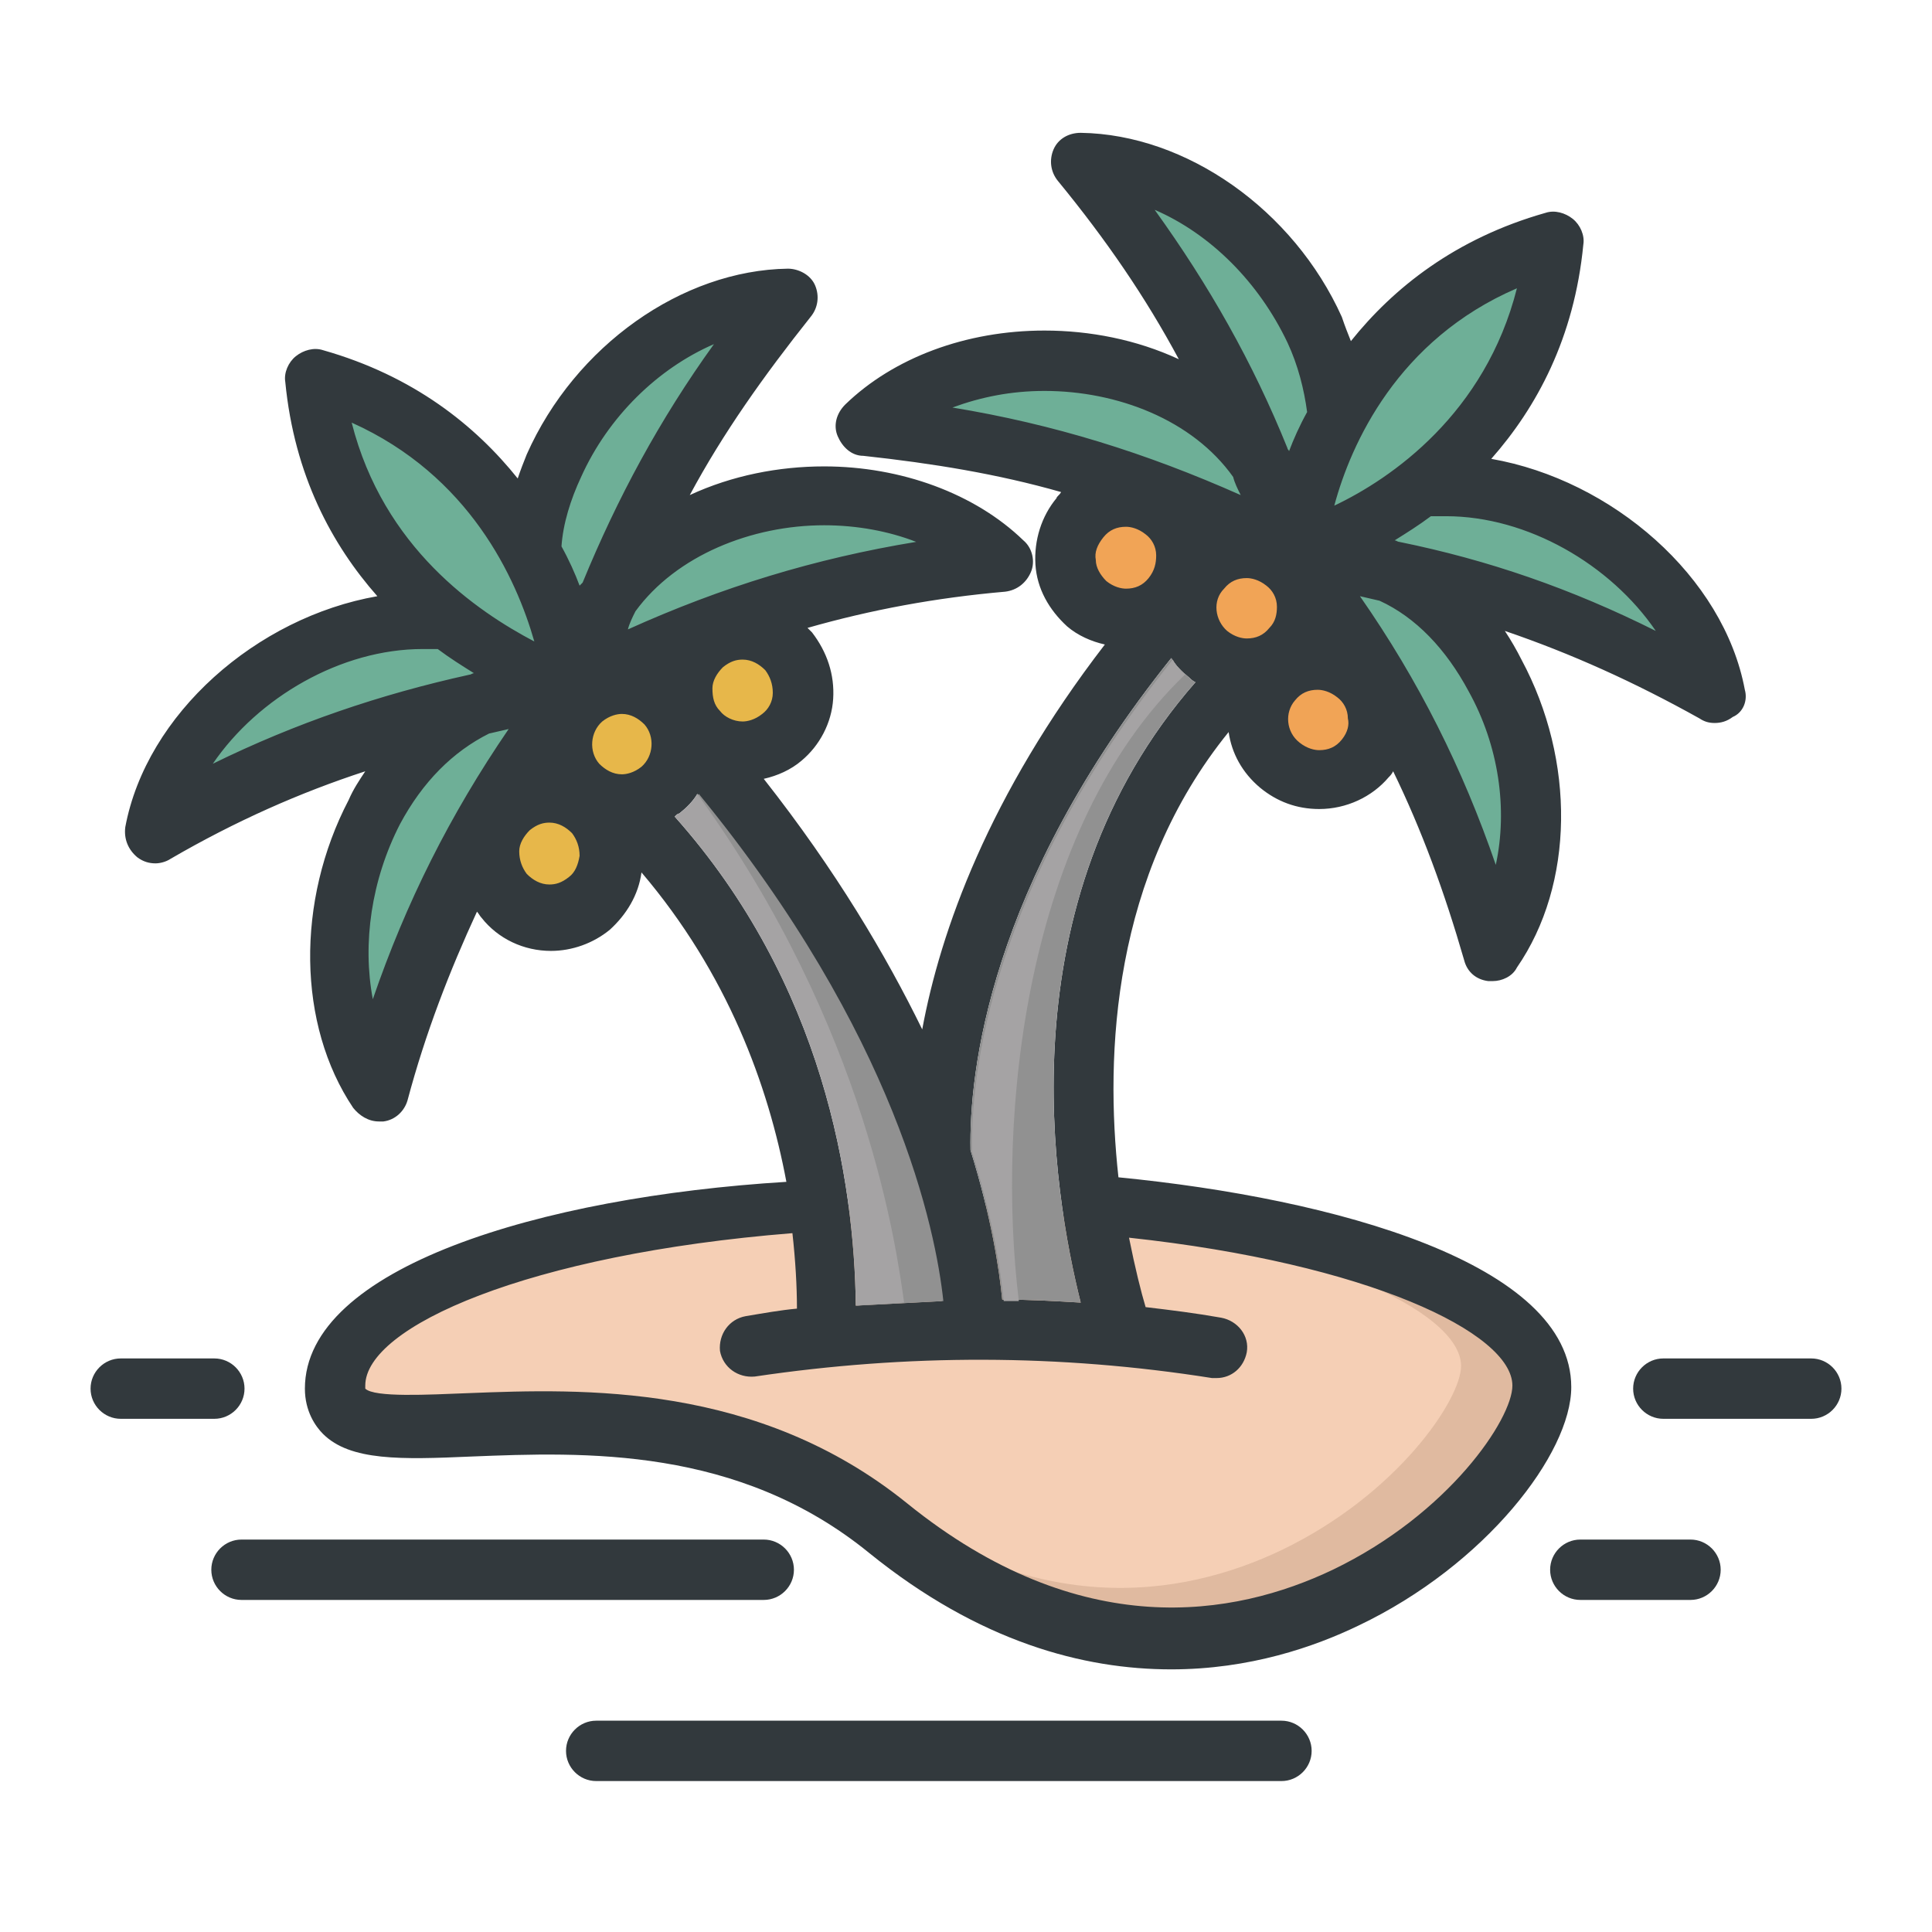 <svg xmlns="http://www.w3.org/2000/svg" width="128" height="128" id="island">
  <path fill="#e7b74a" d="M52.3 43.2a4.1 4.1 0 0 0-3.1-1.4c-1 0-1.9.3-2.6.9-.8.7-1.3 1.7-1.4 2.7-.1 1.1.2 2.1.9 2.9.8.9 1.9 1.4 3.1 1.4 1 0 1.8-.3 2.6-.9.8-.7 1.3-1.6 1.4-2.7.1-1-.2-2-.9-2.9zm-11.1 2.1c-1 0-1.9.3-2.6.9-1.7 1.4-1.9 3.9-.5 5.6.8.9 1.9 1.4 3.1 1.4 1 0 1.8-.3 2.6-.9 1.7-1.4 1.9-3.9.5-5.6a4.1 4.1 0 0 0-3.1-1.4zm-4.8 7.3c-.7 0-1.6.2-2.6.9-.8.7-1.3 1.6-1.4 2.7-.1 1.1.2 2.1.9 2.9.8.9 1.9 1.4 3.1 1.4 1 0 1.9-.3 2.6-.9.8-.7 1.3-1.6 1.4-2.7.1-1.1-.2-2.1-.9-2.9-.8-.9-2-1.4-3.1-1.4z"></path>
  <path fill="#f1a456" d="M74.5 32.9c-1.2 0-2.3.5-3.1 1.4-.7.8-1 1.9-.9 2.9.1 1.1.6 2 1.4 2.8.7.6 1.6.9 2.6.9 1.2 0 2.3-.5 3.1-1.4.7-.8 1-1.9.9-2.9-.1-1.1-.6-2.1-1.4-2.7-.7-.7-1.6-1-2.6-1zM86.6 40c-.1-1.1-.6-2-1.4-2.7-.7-.6-1.6-.9-2.6-.9-1.2 0-2.3.5-3.1 1.4-.7.8-1 1.9-.9 2.9.1 1.1.6 2 1.4 2.7.7.6 1.6.9 2.6.9 1.2 0 2.3-.5 3.1-1.4.7-.8 1-1.9.9-2.9zm3.4 4.6c-.7-.6-1.6-.9-2.6-.9-1.2 0-2.3.5-3.1 1.4-1.4 1.7-1.2 4.2.5 5.6.7.6 1.6.9 2.6.9 1.2 0 2.3-.5 3.1-1.4.7-.8 1-1.8.9-2.9-.1-1.1-.6-2-1.4-2.7z"></path>
  <path fill="#6eaf97" d="M83.6 30.9c-.1-.2-.1-.3-.3-.5-2.9-4-8.3-6.5-14.1-6.5-2.4 0-4.7.4-6.8 1.2-.8.3-1.4 1.2-1.3 2.1s.8 1.6 1.7 1.8c6.5 1.1 12.4 2.8 18.6 5.6.3.1.5.2.8.2 1.1 0 2-.9 2-2 0-.4-.1-.7-.3-1l-.3-.9zm8.7 7c-.1-.1-.3-.1-.4-.2-.4-.1-.9-.2-1.3-.3-.8-.2-1.6.2-2 .9-.4.7-.4 1.6 0 2.2 3.8 5.5 6.6 11.1 8.8 17.3.3.8 1 1.3 1.9 1.3h.1c.9-.1 1.6-.7 1.8-1.6.8-4.2.1-8.9-2-12.9-1.8-3-4.1-5.3-6.9-6.7z"></path>
  <path fill="#6eaf97" d="M111.2 40.4c-3.5-4.9-9.6-8.2-15.4-8.2h-1.2c-.2 0-.4.1-.6.2 3.4-2.6 6.9-6.7 8.4-12.8.2-.7-.1-1.5-.7-2s-1.4-.6-2.1-.3c-5.8 2.5-9.1 6.7-11.1 10.5.1-.2.1-.4.1-.7-.2-1.8-.7-3.5-1.4-5.2-2-4.4-5.6-7.9-9.8-9.8-.8-.4-1.8-.1-2.4.6-.6.7-.6 1.7-.1 2.4 3.5 4.8 6.3 9.9 8.5 15.4.1.1.1.2.2.4l.1.1c.4.6 1 1 1.7 1h.1c.6 0 1.2-.4 1.5-.9-.3.7-.5 1.4-.6 2-.2.8 0 1.6.6 2.1.4.3.8.5 1.3.5.3 0 .6-.1.9-.2.6-.3 1.2-.6 1.9-1-.5.4-.7 1-.7 1.7.1.8.6 1.4 1.3 1.7l.2.1c.1.1.3.1.4.1 5.8 1.2 11.2 3.1 16.5 5.7.3.1.6.2.9.2 1.1 0 2-.9 2-2 0-.8-.2-1.3-.5-1.6zm-77.9 6-1.3.3c-.2 0-.3.1-.5.2-2.8 1.4-5.2 3.7-6.8 6.8-2.1 4-2.9 8.7-2 12.9.2.9.9 1.5 1.8 1.6h.1c.8 0 1.6-.5 1.9-1.3 2.2-6.3 5-11.8 8.8-17.3.5-.7.5-1.5 0-2.2-.4-.8-1.2-1.1-2-1z"></path>
  <path fill="#6eaf97" d="m40.1 39.9.1-.1c.1-.1.1-.2.2-.3 2.2-5.5 5-10.6 8.5-15.4.5-.7.5-1.7-.1-2.4s-1.5-.9-2.4-.6c-4.2 1.9-7.8 5.4-9.8 9.8-.8 1.7-1.3 3.5-1.4 5.3v.6c-2-3.8-5.4-8-11.1-10.5-.7-.3-1.5-.2-2.1.3-.6.5-.8 1.3-.7 2 1.5 6.1 5 10.2 8.4 12.8-.2-.1-.4-.2-.6-.2h-1.2c-5.9 0-12.1 3.4-15.6 8.4-.5.7-.5 1.7.1 2.4.4.5.9.7 1.5.7.3 0 .6-.1.9-.2 5.3-2.6 10.7-4.4 16.5-5.6.1 0 .3-.1.4-.1l.3-.1c.7-.3 1.1-1 1.2-1.7 0-.6-.2-1.2-.6-1.6.6.4 1.2.7 1.8 1 .3.1.6.2.9.2 1.1 0 2-.9 2-2 0-.3-.1-.6-.2-.8-.2-.5-.3-1.1-.6-1.7.3.5.9.8 1.5.9h.2c.9-.2 1.5-.6 1.9-1.1zm21.3-5.8c-2.1-.8-4.4-1.2-6.8-1.2-5.8 0-11.3 2.5-14.1 6.5-.1.1-.2.3-.2.4-.2.4-.3.8-.5 1.2-.3.8-.1 1.6.5 2.2.4.4.9.5 1.4.5.3 0 .6-.1.8-.2 6.1-2.8 12-4.6 18.6-5.6.9-.1 1.6-.9 1.7-1.8s-.5-1.7-1.4-2z"></path>
  <path fill="#e0baa0" d="m75.1 80.2-2.7-.3.5 2.6c.4 2.1.8 3.7 1.1 4.7l.4 1.3c-6.6-.6-13.1-.6-19.7.1h.1v-1.8c0-1.7-.1-3.5-.3-5.2l-.2-1.9-1.9.2C37.8 81 22.2 85.3 22.2 92c0 .3 0 .6.1.8l.2.5.3.3c.8.7 1.9 1 4.6 1 1.2 0 2.4 0 3.7-.1 1.5-.1 3.3-.1 5.1-.1 6.6 0 15.1.8 22.7 6.9 6 4.9 12.3 7.3 18.8 7.3 3.9 0 7.8-.9 11.6-2.7 8-3.8 13-10.7 13-14-.1-6.1-13.7-10.3-27.2-11.7z"></path>
  <path fill="#f5cfb5" d="M96.8 90.5c0 2.2-4.2 8.5-11.9 12.2-6.5 3.1-16.7 4.9-28.2-4.4-9.9-8-22.4-4.6-30-4.3-2.6.1-5.3-2.7-5.9-3.3v-.2c0-3.9 10.8-8.7 28.3-10.1 5.1-.2 16.8-1.5 22.4.3 15.7 1.6 25.3 6.2 25.3 9.8z"></path>
  <path fill="#32393d" d="M120 90h-9.8c-1.1 0-2 .9-2 2s.9 2 2 2h9.8c1.1 0 2-.9 2-2s-.9-2-2-2zM16.2 92c0-1.1-.9-2-2-2H8c-1.1 0-2 .9-2 2s.9 2 2 2h6.2c1.1 0 2-.9 2-2zm95.8 10h-7.3c-1.1 0-2 .9-2 2s.9 2 2 2h7.3c1.1 0 2-.9 2-2s-.9-2-2-2zm-59.4 2c0-1.1-.9-2-2-2H16c-1.1 0-2 .9-2 2s.9 2 2 2h34.6c1.1 0 2-.9 2-2zm32.3 10H39.5c-1.1 0-2 .9-2 2s.9 2 2 2h45.4c1.1 0 2-.9 2-2s-.9-2-2-2z"></path>
  <path fill="#32393d" d="M115.6 45.7c-1.4-7.5-8.8-13.9-16.8-15.3 3-3.4 5.5-8 6.1-14.2.1-.6-.2-1.3-.7-1.7-.5-.4-1.2-.6-1.8-.4-6 1.7-10.1 5-12.9 8.5-.2-.5-.4-1-.6-1.6-3.2-7.1-10.3-12.1-17.3-12.2-.8 0-1.5.4-1.8 1.1-.3.7-.2 1.5.3 2.1 3.2 3.9 5.8 7.7 8 11.8-2.8-1.3-5.9-1.9-8.9-1.9-5.2 0-10 1.8-13.2 4.9-.6.6-.8 1.4-.5 2.1.3.7.9 1.3 1.7 1.3 4.6.5 8.9 1.2 13.1 2.4-.1.2-.3.3-.3.4-1 1.2-1.5 2.8-1.4 4.4.1 1.6.9 3 2.1 4.1.7.6 1.6 1 2.5 1.2-7.7 10-10.9 19-12.1 25.5-2.4-4.9-5.7-10.5-10.5-16.6.9-.2 1.8-.6 2.5-1.2 1.2-1 2-2.5 2.1-4.1.1-1.6-.4-3.1-1.4-4.4l-.3-.3c4.2-1.2 8.5-2 13.1-2.4.8-.1 1.4-.6 1.7-1.3.3-.7.1-1.6-.5-2.1-3.2-3.1-8.1-4.9-13.2-4.9-3 0-6.1.6-8.9 1.9 2.2-4.1 4.9-7.9 8-11.8.5-.6.6-1.4.3-2.1-.3-.7-1.1-1.1-1.8-1.1-7 .1-14.1 5.1-17.3 12.3-.2.5-.4 1-.6 1.6-2.8-3.5-6.9-6.8-12.9-8.5-.6-.2-1.3 0-1.8.4s-.8 1.1-.7 1.7c.6 6.2 3.1 10.8 6.1 14.2-8 1.4-15.3 7.8-16.7 15.3-.1.8.2 1.5.8 2 .4.3.8.4 1.2.4.3 0 .7-.1 1-.3 4.3-2.5 8.6-4.4 12.9-5.8-.4.6-.8 1.2-1.1 1.9-3.5 6.7-3.4 14.9.3 20.4.4.5 1 .9 1.7.9h.3c.8-.1 1.4-.7 1.6-1.4 1.2-4.5 2.8-8.6 4.6-12.5.1.1.2.3.3.4 1.1 1.4 2.8 2.2 4.6 2.2 1.4 0 2.8-.5 3.9-1.4 1.1-1 1.9-2.3 2.1-3.8 5.7 6.7 8.4 14.1 9.6 20.5-16.3 1-31.9 5.7-31.9 13.7 0 1.5.7 2.5 1.2 3 1.8 1.8 5.2 1.7 9.8 1.5 7.5-.3 17.7-.7 26.4 6.4 7.3 5.9 14.2 7.7 20 7.7 5.2 0 9.5-1.5 12.4-2.9 8.4-4 14.1-11.4 14.1-15.8 0-8.2-15.7-12.5-30-13.9-.9-8.2-.4-20 7.3-29.5.2 1.4.9 2.7 2.1 3.7 1.1.9 2.4 1.4 3.9 1.4 1.8 0 3.5-.8 4.6-2.1.1-.1.2-.2.3-.4 1.9 3.9 3.4 8 4.7 12.5.2.8.8 1.3 1.6 1.4h.3c.6 0 1.3-.3 1.6-.9 3.8-5.5 3.9-13.7.3-20.4-.3-.6-.7-1.3-1.1-1.9 4.4 1.5 8.6 3.4 12.9 5.8.3.2.6.3 1 .3s.8-.1 1.2-.4c.7-.3 1-1.1.8-1.8zm-15.1-26.6c-2.1 8.3-8.3 12.6-12.1 14.4 1.1-4.1 4.2-11 12.1-14.4zM63.1 27c1.9-.7 3.9-1.1 6.1-1.1 4.8 0 9.8 1.9 12.5 5.7.1.4.3.8.5 1.2-6.3-2.8-12.4-4.7-19.1-5.8zm9.5 10.1c-.1-.5.1-1 .5-1.5s.9-.7 1.5-.7c.3 0 .8.1 1.3.5.4.3.7.8.7 1.4 0 .5-.1 1-.5 1.5s-.9.7-1.5.7c-.3 0-.8-.1-1.3-.5-.4-.4-.7-.9-.7-1.4zM50.5 47.3c-.5.4-1 .5-1.3.5-.6 0-1.2-.3-1.5-.7-.4-.4-.5-.9-.5-1.5 0-.5.3-1 .7-1.4.5-.4.9-.5 1.3-.5.6 0 1.1.3 1.5.7.3.4.5.9.5 1.5s-.3 1.1-.7 1.4zm4.1-12.5c2.2 0 4.3.4 6.1 1.1-6.7 1.1-12.9 3-19.1 5.8.1-.4.3-.8.5-1.2 2.7-3.7 7.7-5.7 12.5-5.7zM23.3 28c7.8 3.5 10.9 10.3 12.1 14.5-3.8-2-10-6.2-12.1-14.5zm-9.2 22.6c3-4.4 8.5-7.6 13.9-7.6h1c.8.6 1.6 1.1 2.4 1.6-.1 0-.2.1-.3.1-5.9 1.3-11.5 3.2-17 5.9zm10.6 15.6c-.7-3.7-.1-7.9 1.8-11.6 1.5-2.8 3.5-4.8 5.9-6 .4-.1.9-.2 1.3-.3-3.9 5.7-6.8 11.5-9 17.9zm13-8.1c-.5.4-.9.5-1.3.5-.6 0-1.1-.3-1.5-.7-.3-.4-.5-.9-.5-1.5 0-.5.3-1 .7-1.4.5-.4.9-.5 1.3-.5.6 0 1.1.3 1.5.7.3.4.5.9.5 1.5-.1.6-.3 1.1-.7 1.4zm.7-19.3c-.3-.8-.7-1.7-1.2-2.6.1-1.5.6-3.1 1.3-4.6 1.8-4 5.1-7.2 8.8-8.8-3.6 5-6.4 10.2-8.7 15.8l-.2.2zm4.1 12c-.5.4-1 .5-1.3.5-.6 0-1.1-.3-1.5-.7-.7-.8-.6-2.1.2-2.8.5-.4 1-.5 1.3-.5.6 0 1.1.3 1.5.7.7.8.6 2.1-.2 2.8zm2.2 3.3c.1-.1.2-.2.3-.2.5-.4.9-.8 1.2-1.3 13.2 16.1 15.8 29 16.2 33.6l-5.7.3c-.1-8.2-2.1-21.3-12-32.4zm35.6 37.2h.3c1 0 1.8-.7 2-1.7.2-1.1-.6-2.1-1.7-2.3-1.7-.3-3.3-.5-5-.7-.3-1-.7-2.6-1.1-4.6 15.8 1.7 25.4 6.3 25.4 9.8 0 2.2-4.2 8.5-11.9 12.2-6.5 3.1-16.7 4.9-28.2-4.4-9.9-8-21.5-7.6-29.1-7.3-2.6.1-6.2.3-6.8-.3v-.2c0-3.9 10.8-8.7 28.3-10.1.2 1.8.3 3.5.3 5-1.1.1-2.2.3-3.4.5-1.1.2-1.8 1.2-1.7 2.3.2 1.1 1.2 1.8 2.3 1.7 10.1-1.5 20.2-1.5 30.3.1zm-8.7-5c-1.7-.1-3.4-.2-5.2-.2-.2-2-.7-5.4-2.1-9.9-.1-5.1 1.2-17.5 13.3-32.6.3.5.7.9 1.2 1.3.1.1.2.2.4.3-12.8 14.6-9.4 33.9-7.6 41.1zm12.5-44.7c-.4.5-.9.7-1.5.7-.3 0-.8-.1-1.3-.5-.8-.7-1-2-.2-2.8.4-.5.9-.7 1.5-.7.3 0 .8.1 1.3.5.4.3.7.8.7 1.4 0 .5-.1 1-.5 1.4zm1.2-11.9C83 24 80.1 18.9 76.5 13.9c3.7 1.6 6.9 4.8 8.8 8.8.7 1.5 1.1 3.1 1.3 4.6-.5.9-.9 1.8-1.2 2.6 0-.1-.1-.1-.1-.2zM88.9 49c-.4.5-.9.7-1.5.7-.3 0-.8-.1-1.3-.5-.9-.7-1-2-.3-2.8.4-.5.9-.7 1.5-.7.3 0 .8.1 1.3.5.4.3.7.8.7 1.4.1.4 0 .9-.4 1.4zm10.2 8.3c-2.2-6.4-5.1-12.2-9-17.8.4.1.9.2 1.3.3 2.4 1.1 4.4 3.2 5.9 6 2 3.6 2.6 7.8 1.8 11.5zm-6.4-21.4c-.1 0-.2-.1-.3-.1.8-.5 1.6-1 2.4-1.6h1c5.4 0 10.9 3.2 13.9 7.6-5.6-2.8-11.1-4.7-17-5.9z"></path>
  <path fill="#919191" d="M71.6 86.3c-1.7-.1-3.4-.2-5.2-.2-.2-2-.7-5.4-2.1-9.9-.1-5.1 1.2-17.5 13.3-32.6.3.5.7.9 1.2 1.3.1.1.2.2.4.3-12.8 14.6-9.4 33.9-7.6 41.1z"></path>
  <path fill="#a5a3a4" d="M67.5 86.2h-1c-.2-2-.7-5.4-2.1-9.9-.1-5.1 1.2-17.5 13.3-32.6.2.4.5.7.8 1-10.6 10.2-12.5 29.2-11 41.5z"></path>
  <path fill="#919191" d="m62.5 86.2-5.7.3c-.1-8.2-2.1-21.3-12-32.4.1-.1.2-.2.3-.2.5-.4.9-.8 1.2-1.3 13.1 16 15.7 28.9 16.2 33.6z"></path>
  <path fill="#a5a3a4" d="M59.9 86.3c-1.1.1-2.1.1-3.2.2-.1-8.2-2.1-21.3-12-32.4.1-.1.2-.2.3-.2.5-.4.9-.8 1.2-1.3 11.3 15.6 13.2 30.2 13.7 33.7z"></path>
</svg>
